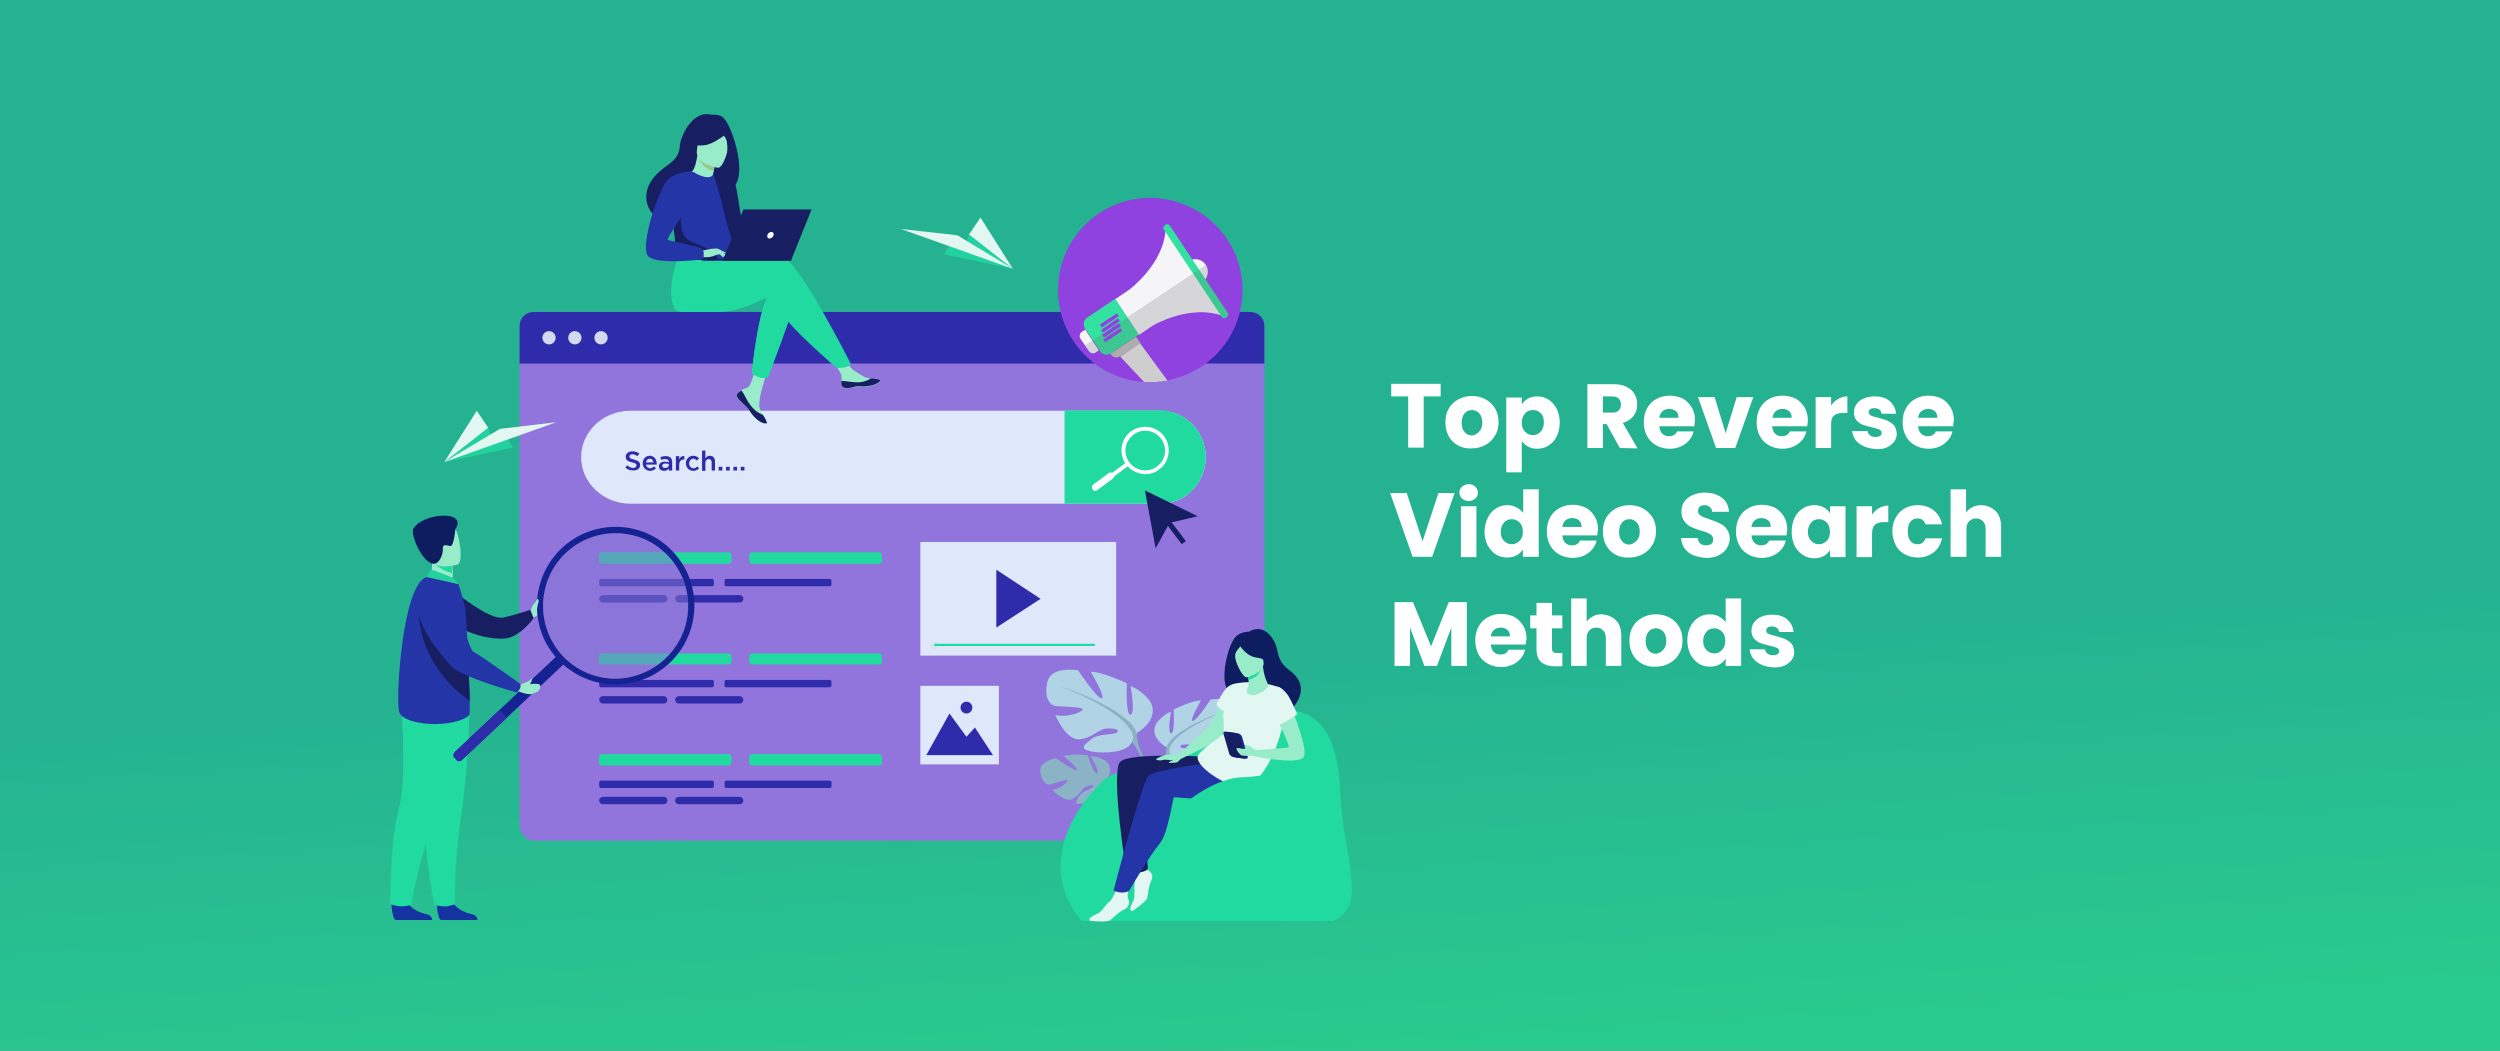 <?xml version="1.0" encoding="utf-8"?>
<!-- Generator: Adobe Illustrator 25.1.0, SVG Export Plug-In . SVG Version: 6.00 Build 0)  -->
<svg version="1.1" id="Layer_1" xmlns="http://www.w3.org/2000/svg" xmlns:xlink="http://www.w3.org/1999/xlink" x="0px" y="0px"
	 viewBox="0 0 678 285" style="enable-background:new 0 0 678 285;" xml:space="preserve">
<rect x="0" y="0" width="678" height="285" fill="#808080" stroke="none"/>
<style type="text/css">
	.st0{fill:url(#SVGID_1_);}
	.st1{display:none;}
	.st2{display:inline;fill:#FFFFFF;}
	.st3{fill:#FFFFFF;}
	.st4{fill:#9174DC;}
	.st5{fill:#2E2CAA;}
	.st6{fill:#D3D9EE;}
	.st7{fill:#DFE8FA;}
	.st8{fill:#21DAA0;}
	.st9{fill:#98ECC9;}
	.st10{fill:#171E61;}
	.st11{fill:#9BC38D;}
	.st12{fill:#2435A8;}
	.st13{fill:#1432A0;}
	.st14{fill:#0E1D5F;}
	.st15{fill:#22D29E;}
	.st16{fill:#152392;}
	.st17{opacity:0.5;}
	.st18{fill:#8876D4;}
	.st19{fill:#8AB4C5;}
	.st20{fill:#B1D3E6;}
	.st21{fill:#E2F7F2;}
	.st22{fill:#172993;}
	.st23{fill:#CBE8EB;}
	.st24{fill:#9042E0;}
	.st25{fill:#33E2A0;}
	.st26{fill:#F5F5F7;}
	.st27{fill:#ADADAD;}
	.st28{fill:#CECECE;}
	.st29{opacity:0.21;}
	.st30{fill:#606060;}
</style>
<linearGradient id="SVGID_1_" gradientUnits="userSpaceOnUse" x1="341.008" y1="1616.739" x2="350.887" y2="1775.319" gradientTransform="matrix(1 0 0 1 0 -1442)">
	<stop  offset="0" style="stop-color:#25B291"/>
	<stop  offset="0.76" style="stop-color:#29CC8E"/>
</linearGradient>
<rect class="st0" width="678" height="285"/>
<g class="st1">
	<path class="st2" d="M410,95.5l-4.8,18.5h-5.5l-3-12.2l-3.1,12.2h-5.5l-4.7-18.5h4.8l2.7,13.5l3.3-13.5h5l3.2,13.5l2.7-13.5H410z"
		/>
	<path class="st2" d="M425.4,100.9c1,1.1,1.5,2.7,1.5,4.6v8.6h-4.5v-8c0-1-0.3-1.8-0.8-2.3s-1.2-0.8-2.1-0.8s-1.5,0.3-2.1,0.8
		c-0.5,0.5-0.8,1.3-0.8,2.3v8h-4.5V94.5h4.5v6.8c0.5-0.7,1.1-1.2,1.9-1.6s1.7-0.6,2.7-0.6C423,99.2,424.4,99.7,425.4,100.9z"/>
	<path class="st2" d="M430.1,102.7c0.6-1.1,1.4-2,2.3-2.6c1-0.6,2.1-0.9,3.3-0.9c1,0,1.9,0.2,2.7,0.6s1.4,1,1.8,1.7v-2.1h4.5v14.7
		h-4.5V112c-0.4,0.7-1.1,1.2-1.8,1.7s-1.7,0.6-2.7,0.6c-1.2,0-2.3-0.3-3.3-0.9s-1.8-1.5-2.3-2.7c-0.6-1.2-0.9-2.5-0.9-4
		S429.5,103.8,430.1,102.7z M439.3,104c-0.6-0.7-1.4-1-2.3-1s-1.7,0.3-2.3,1c-0.6,0.6-0.9,1.5-0.9,2.7c0,1.1,0.3,2,0.9,2.7
		s1.4,1,2.3,1s1.7-0.3,2.3-1c0.6-0.7,0.9-1.5,0.9-2.7C440.2,105.6,439.9,104.7,439.3,104z"/>
	<path class="st2" d="M456.2,110.2v3.8h-2.3c-1.6,0-2.9-0.4-3.8-1.2c-0.9-0.8-1.4-2.1-1.4-3.9V103h-1.8v-3.7h1.8v-3.6h4.5v3.6h3v3.7
		h-3v5.9c0,0.4,0.1,0.8,0.3,1c0.2,0.2,0.6,0.3,1.1,0.3C454.6,110.2,456.2,110.2,456.2,110.2z"/>
	<path class="st2" d="M464.7,97.1c-0.5-0.5-0.8-1-0.8-1.7s0.3-1.3,0.8-1.8s1.1-0.7,1.9-0.7s1.4,0.2,1.9,0.7s0.8,1.1,0.8,1.8
		c0,0.7-0.3,1.3-0.8,1.7c-0.5,0.5-1.1,0.7-1.9,0.7C465.8,97.8,465.2,97.6,464.7,97.1z M468.8,99.3V114h-4.5V99.3H468.8z"/>
	<path class="st2" d="M474.7,113.6c-1-0.4-1.8-1-2.4-1.8s-0.9-1.6-1-2.6h4.5c0.1,0.5,0.3,0.9,0.7,1.2c0.4,0.3,0.9,0.5,1.6,0.5
		c0.6,0,1-0.1,1.3-0.3c0.3-0.2,0.5-0.5,0.5-0.9s-0.2-0.7-0.7-0.9c-0.4-0.2-1.2-0.4-2.1-0.7c-1.1-0.2-1.9-0.5-2.6-0.8
		s-1.3-0.7-1.8-1.3c-0.5-0.6-0.8-1.4-0.8-2.4c0-0.8,0.2-1.6,0.7-2.3c0.5-0.7,1.2-1.2,2.1-1.6s2-0.6,3.2-0.6c1.8,0,3.3,0.5,4.4,1.4
		s1.7,2.1,1.8,3.6h-4.2c-0.1-0.5-0.3-0.9-0.7-1.2c-0.4-0.3-0.9-0.4-1.5-0.4c-0.5,0-0.9,0.1-1.2,0.3c-0.3,0.2-0.4,0.5-0.4,0.8
		c0,0.4,0.2,0.7,0.7,1c0.4,0.2,1.1,0.4,2.1,0.6c1.1,0.3,2,0.6,2.7,0.8c0.7,0.3,1.3,0.7,1.8,1.3c0.5,0.6,0.8,1.4,0.8,2.4
		c0,0.9-0.2,1.6-0.7,2.3c-0.5,0.7-1.2,1.2-2.1,1.6s-2,0.6-3.2,0.6C476.8,114.3,475.7,114.1,474.7,113.6z"/>
	<path class="st2" d="M394,145.8l-3.9-7H389v7h-4.5v-18.5h7.6c1.5,0,2.7,0.3,3.7,0.8s1.8,1.2,2.3,2.1c0.5,0.9,0.8,1.9,0.8,3
		c0,1.2-0.3,2.3-1,3.3s-1.7,1.7-3.1,2.1l4.3,7.3H394V145.8z M389,135.6h2.8c0.8,0,1.4-0.2,1.9-0.6c0.4-0.4,0.6-1,0.6-1.7
		s-0.2-1.3-0.6-1.7s-1-0.6-1.9-0.6H389V135.6z"/>
	<path class="st2" d="M415.6,139.5h-10.2c0.1,0.9,0.4,1.6,0.9,2.1s1.2,0.7,1.9,0.7c1.1,0,1.9-0.5,2.3-1.4h4.8
		c-0.2,1-0.7,1.8-1.3,2.6c-0.6,0.8-1.4,1.4-2.4,1.8c-1,0.4-2,0.7-3.2,0.7c-1.4,0-2.7-0.3-3.9-0.9c-1.1-0.6-2-1.5-2.6-2.6s-1-2.5-1-4
		s0.3-2.9,0.9-4s1.5-2,2.6-2.6s2.4-0.9,3.9-0.9c1.4,0,2.7,0.3,3.8,0.9c1.1,0.6,2,1.5,2.6,2.6s0.9,2.4,0.9,3.9
		C415.6,138.6,415.6,139,415.6,139.5z M411,137c0-0.8-0.3-1.4-0.8-1.8c-0.5-0.5-1.2-0.7-2-0.7s-1.4,0.2-1.9,0.7
		c-0.5,0.4-0.8,1.1-1,1.9L411,137L411,137z"/>
	<path class="st2" d="M424.6,141.5l3.2-10.5h4.8l-5.2,14.7h-5.6l-5.2-14.7h4.8L424.6,141.5z"/>
	<path class="st2" d="M448.3,139.5h-10.2c0.1,0.9,0.4,1.6,0.9,2.1s1.2,0.7,1.9,0.7c1.1,0,1.9-0.5,2.3-1.4h4.8
		c-0.2,1-0.7,1.8-1.3,2.6c-0.6,0.8-1.4,1.4-2.4,1.8c-1,0.4-2,0.7-3.2,0.7c-1.4,0-2.7-0.3-3.9-0.9c-1.1-0.6-2-1.5-2.6-2.6s-1-2.5-1-4
		s0.3-2.9,0.9-4s1.5-2,2.6-2.6s2.4-0.9,3.9-0.9c1.4,0,2.7,0.3,3.8,0.9c1.1,0.6,2,1.5,2.6,2.6s0.9,2.4,0.9,3.9
		C448.4,138.6,448.4,139,448.3,139.5z M443.8,137c0-0.8-0.3-1.4-0.8-1.8c-0.5-0.5-1.2-0.7-2-0.7s-1.4,0.2-1.9,0.7
		c-0.5,0.4-0.8,1.1-1,1.9L443.8,137L443.8,137z"/>
	<path class="st2" d="M457.3,131.6c0.8-0.5,1.7-0.7,2.6-0.7v4.8h-1.2c-1.1,0-2,0.2-2.5,0.7c-0.6,0.5-0.8,1.3-0.8,2.5v6.8h-4.5V131
		h4.5v2.5C455.8,132.7,456.5,132,457.3,131.6z"/>
	<path class="st2" d="M464.6,145.3c-1-0.4-1.8-1-2.4-1.8s-0.9-1.6-1-2.6h4.5c0.1,0.5,0.3,0.9,0.7,1.2c0.4,0.3,0.9,0.5,1.6,0.5
		c0.6,0,1-0.1,1.3-0.3s0.5-0.5,0.5-0.9s-0.2-0.7-0.7-0.9c-0.4-0.2-1.2-0.4-2.1-0.7c-1.1-0.2-1.9-0.5-2.6-0.8s-1.3-0.7-1.8-1.3
		s-0.8-1.4-0.8-2.4c0-0.8,0.2-1.6,0.7-2.3s1.2-1.2,2.1-1.7c0.9-0.4,2-0.6,3.2-0.6c1.8,0,3.3,0.5,4.4,1.4s1.7,2.1,1.8,3.6h-4.2
		c-0.1-0.5-0.3-0.9-0.7-1.2c-0.4-0.3-0.9-0.4-1.5-0.4c-0.5,0-0.9,0.1-1.2,0.3c-0.3,0.2-0.4,0.5-0.4,0.8c0,0.4,0.2,0.7,0.7,1
		c0.4,0.2,1.1,0.4,2.1,0.6c1.1,0.3,2,0.6,2.7,0.8c0.7,0.3,1.3,0.7,1.8,1.3s0.8,1.4,0.8,2.4c0,0.9-0.2,1.6-0.7,2.3s-1.2,1.2-2.1,1.6
		c-0.9,0.4-2,0.6-3.2,0.6C466.8,146,465.7,145.7,464.6,145.3z"/>
	<path class="st2" d="M490.6,139.5h-10.2c0.1,0.9,0.4,1.6,0.9,2.1s1.2,0.7,1.9,0.7c1.1,0,1.9-0.5,2.3-1.4h4.8
		c-0.2,1-0.7,1.8-1.3,2.6c-0.6,0.8-1.4,1.4-2.4,1.8c-1,0.4-2,0.7-3.2,0.7c-1.4,0-2.7-0.3-3.9-0.9c-1.1-0.6-2-1.5-2.6-2.6s-1-2.5-1-4
		s0.3-2.9,0.9-4s1.5-2,2.6-2.6s2.4-0.9,3.9-0.9c1.4,0,2.7,0.3,3.8,0.9c1.1,0.6,2,1.5,2.6,2.6s0.9,2.4,0.9,3.9
		C490.7,138.6,490.7,139,490.6,139.5z M486.1,137c0-0.8-0.3-1.4-0.8-1.8c-0.5-0.5-1.2-0.7-2-0.7s-1.4,0.2-1.9,0.7
		c-0.5,0.4-0.8,1.1-1,1.9L486.1,137L486.1,137z"/>
	<path class="st2" d="M516.1,127.2l-6.6,18.5h-5.6l-6.6-18.5h4.8l4.6,14l4.6-14H516.1z"/>
	<path class="st2" d="M518.3,128.8c-0.5-0.5-0.8-1-0.8-1.7s0.3-1.3,0.8-1.8s1.1-0.7,1.9-0.7c0.8,0,1.4,0.2,1.9,0.7s0.8,1.1,0.8,1.8
		c0,0.7-0.3,1.3-0.8,1.7c-0.5,0.5-1.1,0.7-1.9,0.7C519.4,129.5,518.8,129.3,518.3,128.8z M522.5,131v14.7H518V131H522.5z"/>
	<path class="st2" d="M525.7,134.4c0.6-1.1,1.4-2,2.3-2.6c1-0.6,2.1-0.9,3.3-0.9c1,0,1.9,0.2,2.7,0.6c0.8,0.4,1.4,1,1.9,1.6v-6.8
		h4.5v19.5h-4.5v-2.1c-0.4,0.7-1,1.3-1.8,1.7s-1.7,0.6-2.7,0.6c-1.2,0-2.3-0.3-3.3-0.9c-1-0.6-1.8-1.5-2.3-2.7
		c-0.6-1.2-0.9-2.5-0.9-4C524.8,136.8,525.1,135.5,525.7,134.4z M534.9,135.7c-0.6-0.7-1.4-1-2.3-1s-1.7,0.3-2.3,1
		c-0.6,0.6-0.9,1.5-0.9,2.7c0,1.1,0.3,2,0.9,2.7c0.6,0.7,1.4,1,2.3,1s1.7-0.3,2.3-1s0.9-1.5,0.9-2.7
		C535.9,137.3,535.6,136.4,534.9,135.7z"/>
	<path class="st2" d="M557.5,139.5h-10.2c0.1,0.9,0.4,1.6,0.9,2.1s1.2,0.7,1.9,0.7c1.1,0,1.9-0.5,2.3-1.4h4.8
		c-0.2,1-0.7,1.8-1.3,2.6s-1.4,1.4-2.4,1.8c-1,0.4-2,0.7-3.2,0.7c-1.4,0-2.7-0.3-3.9-0.9c-1.1-0.6-2-1.5-2.6-2.6s-1-2.5-1-4
		s0.3-2.9,0.9-4c0.6-1.1,1.5-2,2.6-2.6s2.4-0.9,3.9-0.9c1.4,0,2.7,0.3,3.8,0.9c1.1,0.6,2,1.5,2.6,2.6s0.9,2.4,0.9,3.9
		C557.5,138.6,557.5,139,557.5,139.5z M552.9,137c0-0.8-0.3-1.4-0.8-1.8c-0.5-0.5-1.2-0.7-2-0.7s-1.4,0.2-1.9,0.7
		c-0.5,0.4-0.8,1.1-1,1.9L552.9,137L552.9,137z"/>
	<path class="st2" d="M562.7,145c-1.2-0.6-2.1-1.5-2.7-2.6c-0.7-1.1-1-2.5-1-4s0.3-2.8,1-4s1.6-2,2.7-2.7c1.2-0.6,2.5-0.9,3.9-0.9
		s2.7,0.3,3.9,0.9c1.2,0.6,2.1,1.5,2.7,2.7c0.7,1.2,1,2.5,1,4s-0.3,2.8-1,4s-1.6,2-2.8,2.7c-1.2,0.6-2.5,0.9-3.9,0.9
		C565.2,146,563.9,145.7,562.7,145z M568.8,141.1c0.6-0.6,0.9-1.5,0.9-2.7s-0.3-2.1-0.9-2.7c-0.6-0.6-1.3-1-2.2-1s-1.6,0.3-2.2,0.9
		c-0.6,0.6-0.9,1.5-0.9,2.7s0.3,2.1,0.9,2.7c0.6,0.6,1.3,1,2.2,1C567.5,142.1,568.2,141.7,568.8,141.1z"/>
	<path class="st2" d="M387.6,177c-1.1-0.4-1.9-1.1-2.6-2s-1-1.9-1-3.1h4.8c0.1,0.7,0.3,1.2,0.7,1.6c0.4,0.4,0.9,0.5,1.6,0.5
		s1.2-0.2,1.6-0.5s0.6-0.7,0.6-1.3c0-0.5-0.2-0.8-0.5-1.1s-0.7-0.5-1.1-0.7s-1.1-0.4-1.9-0.7c-1.2-0.4-2.2-0.7-2.9-1.1
		c-0.8-0.4-1.4-0.9-2-1.6c-0.5-0.7-0.8-1.7-0.8-2.8c0-1.7,0.6-3.1,1.9-4.1c1.2-1,2.9-1.5,4.9-1.5s3.7,0.5,4.9,1.5
		c1.2,1,1.9,2.3,2,4.1h-4.9c0-0.6-0.3-1.1-0.7-1.4c-0.4-0.3-0.9-0.5-1.6-0.5c-0.5,0-1,0.1-1.3,0.4c-0.3,0.3-0.5,0.7-0.5,1.3
		s0.3,1.1,0.8,1.4c0.6,0.3,1.4,0.7,2.6,1.1c1.2,0.4,2.2,0.8,2.9,1.2c0.7,0.4,1.4,0.9,1.9,1.6c0.5,0.7,0.8,1.6,0.8,2.7
		c0,1.1-0.3,2-0.8,2.9s-1.3,1.5-2.3,2.1c-1,0.5-2.2,0.8-3.6,0.8C389.9,177.6,388.7,177.4,387.6,177z"/>
	<path class="st2" d="M414.6,171.1h-10.2c0.1,0.9,0.4,1.6,0.9,2.1s1.2,0.7,1.9,0.7c1.1,0,1.9-0.5,2.3-1.4h4.8
		c-0.2,1-0.7,1.8-1.3,2.6c-0.6,0.8-1.4,1.4-2.4,1.8c-1,0.4-2,0.7-3.2,0.7c-1.4,0-2.7-0.3-3.9-0.9c-1.1-0.6-2-1.5-2.6-2.6s-1-2.5-1-4
		s0.3-2.9,0.9-4s1.5-2,2.6-2.6s2.4-0.9,3.9-0.9c1.4,0,2.7,0.3,3.8,0.9c1.1,0.6,2,1.5,2.6,2.6s0.9,2.4,0.9,3.9
		C414.7,170.3,414.6,170.7,414.6,171.1z M410,168.6c0-0.8-0.3-1.4-0.8-1.8c-0.5-0.5-1.2-0.7-2-0.7s-1.4,0.2-1.9,0.7
		c-0.5,0.4-0.8,1.1-1,1.9L410,168.6L410,168.6z"/>
	<path class="st2" d="M417,166.1c0.6-1.1,1.4-2,2.3-2.6c1-0.6,2.1-0.9,3.3-0.9c1,0,1.9,0.2,2.7,0.6c0.8,0.4,1.4,1,1.8,1.7v-2.1h4.5
		v14.7h-4.5v-2.1c-0.4,0.7-1.1,1.2-1.8,1.7c-0.8,0.4-1.7,0.6-2.7,0.6c-1.2,0-2.3-0.3-3.3-0.9c-1-0.6-1.8-1.5-2.3-2.7
		c-0.6-1.2-0.9-2.5-0.9-4C416.1,168.5,416.4,167.2,417,166.1z M426.2,167.4c-0.6-0.7-1.4-1-2.3-1s-1.7,0.3-2.3,1
		c-0.6,0.6-0.9,1.5-0.9,2.7c0,1.1,0.3,2,0.9,2.7s1.4,1,2.3,1s1.7-0.3,2.3-1c0.6-0.7,0.9-1.5,0.9-2.7
		C427.2,168.9,426.9,168,426.2,167.4z"/>
	<path class="st2" d="M441.4,163.2c0.8-0.5,1.7-0.7,2.6-0.7v4.8h-1.2c-1.1,0-2,0.2-2.5,0.7c-0.6,0.5-0.8,1.3-0.8,2.5v6.8H435v-14.7
		h4.5v2.5C440,164.3,440.7,163.7,441.4,163.2z"/>
	<path class="st2" d="M446.3,166.1c0.6-1.1,1.5-2,2.6-2.6s2.4-0.9,3.8-0.9c1.8,0,3.4,0.5,4.6,1.5s2.1,2.3,2.4,4.1H455
		c-0.4-1.1-1.2-1.7-2.3-1.7c-0.8,0-1.5,0.3-2,1c-0.5,0.6-0.7,1.6-0.7,2.8s0.2,2.1,0.7,2.8c0.5,0.6,1.2,1,2,1c1.2,0,1.9-0.6,2.3-1.7
		h4.8c-0.4,1.7-1.2,3.1-2.5,4.1s-2.8,1.5-4.6,1.5c-1.4,0-2.7-0.3-3.8-0.9c-1.1-0.6-2-1.5-2.6-2.6s-0.9-2.5-0.9-4
		C445.4,168.5,445.7,167.2,446.3,166.1z"/>
	<path class="st2" d="M475.3,164.2c1,1.1,1.5,2.7,1.5,4.6v8.6h-4.5v-8c0-1-0.3-1.8-0.8-2.3s-1.2-0.8-2.1-0.8s-1.5,0.3-2.1,0.8
		c-0.5,0.5-0.8,1.3-0.8,2.3v8H462v-19.5h4.5v6.8c0.5-0.7,1.1-1.2,1.9-1.6c0.8-0.4,1.7-0.6,2.7-0.6
		C473,162.5,474.3,163.1,475.3,164.2z"/>
</g>
<g>
	<path class="st3" d="M390.7,104.1v3.4h-4.6v13.9h-4.2v-13.9h-4.6v-3.4H390.7z"/>
	<path class="st3" d="M395.4,120.8c-1.1-0.6-1.9-1.4-2.5-2.5s-0.9-2.3-0.9-3.8c0-1.4,0.3-2.7,0.9-3.7c0.6-1.1,1.5-1.9,2.6-2.5
		s2.3-0.9,3.7-0.9s2.6,0.3,3.7,0.9s1.9,1.4,2.6,2.5c0.6,1.1,0.9,2.3,0.9,3.7c0,1.4-0.3,2.7-1,3.7c-0.6,1.1-1.5,1.9-2.6,2.5
		s-2.3,0.9-3.7,0.9C397.7,121.7,396.5,121.4,395.4,120.8z M401.1,117.1c0.6-0.6,0.9-1.4,0.9-2.5s-0.3-1.9-0.8-2.5
		c-0.6-0.6-1.2-0.9-2-0.9s-1.5,0.3-2,0.9s-0.8,1.4-0.8,2.6c0,1.1,0.3,1.9,0.8,2.5s1.2,0.9,2,0.9C399.9,118,400.6,117.7,401.1,117.1z
		"/>
	<path class="st3" d="M414.4,108.1c0.7-0.4,1.6-0.6,2.5-0.6c1.1,0,2.2,0.3,3.1,0.9s1.6,1.4,2.2,2.5c0.5,1.1,0.8,2.3,0.8,3.7
		s-0.3,2.7-0.8,3.7c-0.5,1.1-1.3,1.9-2.2,2.5c-0.9,0.6-1.9,0.9-3.1,0.9c-1,0-1.8-0.2-2.5-0.6s-1.3-0.9-1.7-1.5v8.5h-4.2v-20.3h4.2
		v1.9C413.1,109,413.7,108.5,414.4,108.1z M417.9,112.1c-0.6-0.6-1.3-0.9-2.2-0.9c-0.8,0-1.6,0.3-2.1,0.9s-0.9,1.4-0.9,2.5
		s0.3,1.9,0.9,2.5s1.3,0.9,2.1,0.9s1.6-0.3,2.1-0.9c0.6-0.6,0.9-1.5,0.9-2.5S418.5,112.7,417.9,112.1z"/>
	<path class="st3" d="M439.3,121.5l-3.6-6.5h-1v6.5h-4.2v-17.3h7.1c1.4,0,2.5,0.2,3.5,0.7s1.7,1.1,2.2,2c0.5,0.8,0.7,1.8,0.7,2.8
		c0,1.2-0.3,2.2-1,3.1s-1.6,1.5-2.9,1.9l4,6.9L439.3,121.5L439.3,121.5z M434.7,111.9h2.6c0.8,0,1.4-0.2,1.7-0.6
		c0.4-0.4,0.6-0.9,0.6-1.6s-0.2-1.2-0.6-1.6s-1-0.6-1.7-0.6h-2.6V111.9z"/>
	<path class="st3" d="M459.5,115.6H450c0.1,0.9,0.3,1.5,0.8,2s1.1,0.7,1.8,0.7c1.1,0,1.8-0.4,2.2-1.3h4.5c-0.2,0.9-0.6,1.7-1.2,2.4
		c-0.6,0.7-1.4,1.3-2.3,1.7c-0.9,0.4-1.9,0.6-3,0.6c-1.3,0-2.5-0.3-3.6-0.9s-1.9-1.4-2.5-2.5s-0.9-2.3-0.9-3.8s0.3-2.7,0.9-3.8
		s1.4-1.9,2.5-2.5s2.3-0.9,3.6-0.9c1.3,0,2.5,0.3,3.6,0.8c1,0.6,1.8,1.4,2.4,2.4s0.9,2.2,0.9,3.6
		C459.6,114.7,459.5,115.2,459.5,115.6z M455.2,113.2c0-0.7-0.2-1.3-0.7-1.7c-0.5-0.4-1.1-0.6-1.8-0.6c-0.7,0-1.3,0.2-1.8,0.6
		s-0.8,1-0.9,1.8h5.2V113.2z"/>
	<path class="st3" d="M468,117.5l3-9.8h4.5l-4.9,13.8h-5.2l-4.9-13.8h4.5L468,117.5z"/>
	<path class="st3" d="M490.1,115.6h-9.5c0.1,0.9,0.3,1.5,0.8,2s1.1,0.7,1.8,0.7c1.1,0,1.8-0.4,2.2-1.3h4.5c-0.2,0.9-0.6,1.7-1.2,2.4
		c-0.6,0.7-1.4,1.3-2.3,1.7c-0.9,0.4-1.9,0.6-3,0.6c-1.3,0-2.5-0.3-3.6-0.9s-1.9-1.4-2.5-2.5s-0.9-2.3-0.9-3.8s0.3-2.7,0.9-3.8
		s1.4-1.9,2.5-2.5s2.3-0.9,3.6-0.9c1.3,0,2.5,0.3,3.6,0.8c1,0.6,1.8,1.4,2.4,2.4s0.9,2.2,0.9,3.6
		C490.2,114.7,490.2,115.2,490.1,115.6z M485.9,113.2c0-0.7-0.2-1.3-0.7-1.7c-0.5-0.4-1.1-0.6-1.8-0.6c-0.7,0-1.3,0.2-1.8,0.6
		s-0.8,1-0.9,1.8h5.2V113.2z"/>
	<path class="st3" d="M498.5,108.2c0.7-0.4,1.6-0.7,2.5-0.7v4.5h-1.2c-1.1,0-1.8,0.2-2.4,0.7s-0.8,1.2-0.8,2.4v6.4h-4.2v-13.8h4.2
		v2.3C497.1,109.2,497.8,108.6,498.5,108.2z"/>
	<path class="st3" d="M505.4,121c-0.9-0.4-1.7-1-2.2-1.7s-0.8-1.5-0.9-2.4h4.2c0,0.5,0.3,0.9,0.7,1.2c0.4,0.3,0.9,0.4,1.5,0.4
		c0.5,0,0.9-0.1,1.2-0.3c0.3-0.2,0.4-0.5,0.4-0.8c0-0.4-0.2-0.7-0.6-0.9s-1.1-0.4-2-0.6c-1-0.2-1.8-0.5-2.5-0.7s-1.2-0.7-1.7-1.2
		c-0.5-0.6-0.7-1.3-0.7-2.2c0-0.8,0.2-1.5,0.7-2.2c0.4-0.6,1.1-1.2,1.9-1.5c0.8-0.4,1.9-0.6,3-0.6c1.7,0,3.1,0.4,4.1,1.3
		s1.6,2,1.7,3.4h-3.9c-0.1-0.5-0.3-0.9-0.6-1.1c-0.4-0.3-0.8-0.4-1.4-0.4c-0.5,0-0.9,0.1-1.1,0.3c-0.3,0.2-0.4,0.4-0.4,0.8
		s0.2,0.7,0.6,0.9c0.4,0.2,1.1,0.4,2,0.6c1,0.3,1.9,0.5,2.5,0.8c0.6,0.3,1.2,0.7,1.7,1.2c0.5,0.6,0.7,1.3,0.8,2.3
		c0,0.8-0.2,1.5-0.7,2.2c-0.5,0.6-1.1,1.1-1.9,1.5c-0.8,0.4-1.8,0.5-2.9,0.5C507.4,121.7,506.3,121.4,505.4,121z"/>
	<path class="st3" d="M529.7,115.6h-9.5c0.1,0.9,0.3,1.5,0.8,2s1.1,0.7,1.8,0.7c1.1,0,1.8-0.4,2.2-1.3h4.5c-0.2,0.9-0.6,1.7-1.2,2.4
		c-0.6,0.7-1.4,1.3-2.3,1.7c-0.9,0.4-1.9,0.6-3,0.6c-1.3,0-2.5-0.3-3.6-0.9s-1.9-1.4-2.5-2.5s-0.9-2.3-0.9-3.8s0.3-2.7,0.9-3.8
		s1.4-1.9,2.5-2.5s2.3-0.9,3.6-0.9s2.5,0.3,3.6,0.8c1,0.6,1.8,1.4,2.4,2.4c0.6,1,0.9,2.2,0.9,3.6
		C529.7,114.7,529.7,115.2,529.7,115.6z M525.4,113.2c0-0.7-0.2-1.3-0.7-1.7c-0.5-0.4-1.1-0.6-1.8-0.6s-1.3,0.2-1.8,0.6
		s-0.8,1-0.9,1.8h5.2V113.2z"/>
	<path class="st3" d="M394.5,133.7l-6.1,17.3h-5.3l-6.1-17.3h4.5l4.3,13.1l4.3-13.1H394.5z"/>
	<path class="st3" d="M396.5,135.2c-0.5-0.4-0.7-1-0.7-1.6c0-0.7,0.2-1.2,0.7-1.6s1.1-0.7,1.8-0.7c0.7,0,1.3,0.2,1.8,0.7
		s0.7,1,0.7,1.6s-0.2,1.2-0.7,1.6c-0.5,0.4-1.1,0.7-1.8,0.7S397,135.6,396.5,135.2z M400.4,137.3v13.8h-4.2v-13.8H400.4z"/>
	<path class="st3" d="M403.5,140.4c0.5-1.1,1.3-1.9,2.2-2.5c0.9-0.6,1.9-0.9,3.1-0.9c0.9,0,1.7,0.2,2.5,0.6c0.7,0.4,1.3,0.9,1.8,1.5
		v-6.4h4.2V151H413v-2c-0.4,0.7-1,1.2-1.7,1.6c-0.7,0.4-1.6,0.6-2.6,0.6c-1.1,0-2.2-0.3-3.1-0.9c-0.9-0.6-1.6-1.4-2.2-2.5
		c-0.5-1.1-0.8-2.3-0.8-3.7C402.7,142.7,402.9,141.5,403.5,140.4z M412.1,141.7c-0.6-0.6-1.3-0.9-2.1-0.9s-1.6,0.3-2.1,0.9
		s-0.9,1.4-0.9,2.5s0.3,1.9,0.9,2.5s1.3,0.9,2.1,0.9s1.5-0.3,2.1-0.9s0.9-1.4,0.9-2.5C413,143.1,412.7,142.3,412.1,141.7z"/>
	<path class="st3" d="M433.2,145.2h-9.5c0.1,0.9,0.3,1.5,0.8,2s1.1,0.7,1.8,0.7c1.1,0,1.8-0.4,2.2-1.3h4.5c-0.2,0.9-0.6,1.7-1.2,2.4
		s-1.4,1.3-2.3,1.7s-1.9,0.6-3,0.6c-1.3,0-2.5-0.3-3.6-0.9c-1.1-0.6-1.9-1.4-2.5-2.5s-0.9-2.3-0.9-3.8c0-1.4,0.3-2.7,0.9-3.8
		s1.4-1.9,2.5-2.5s2.3-0.9,3.6-0.9c1.3,0,2.5,0.3,3.6,0.8c1,0.6,1.8,1.4,2.4,2.4s0.9,2.2,0.9,3.6
		C433.2,144.4,433.2,144.8,433.2,145.2z M428.9,142.8c0-0.7-0.2-1.3-0.7-1.7s-1.1-0.6-1.8-0.6c-0.7,0-1.3,0.2-1.8,0.6
		s-0.8,1-0.9,1.8h5.2V142.8z"/>
	<path class="st3" d="M438.1,150.4c-1.1-0.6-1.9-1.4-2.5-2.5s-0.9-2.3-0.9-3.8c0-1.4,0.3-2.7,0.9-3.7s1.5-1.9,2.6-2.5
		s2.3-0.9,3.7-0.9s2.6,0.3,3.7,0.9c1.1,0.6,1.9,1.4,2.6,2.5s0.9,2.3,0.9,3.7s-0.3,2.7-1,3.7c-0.6,1.1-1.5,1.9-2.6,2.5
		s-2.3,0.9-3.7,0.9C440.4,151.3,439.2,151,438.1,150.4z M443.8,146.7c0.6-0.6,0.9-1.4,0.9-2.5s-0.3-1.9-0.8-2.5
		c-0.6-0.6-1.2-0.9-2-0.9s-1.5,0.3-2,0.9c-0.5,0.6-0.8,1.4-0.8,2.6c0,1.1,0.3,1.9,0.8,2.5s1.2,0.9,2,0.9
		C442.5,147.6,443.2,147.3,443.8,146.7z"/>
	<path class="st3" d="M459.3,150.6c-1-0.4-1.8-1-2.4-1.8s-0.9-1.8-1-2.9h4.5c0.1,0.6,0.3,1.1,0.7,1.5c0.4,0.3,0.9,0.5,1.5,0.5
		s1.1-0.1,1.5-0.4c0.4-0.3,0.5-0.7,0.5-1.2c0-0.4-0.1-0.8-0.4-1.1s-0.6-0.5-1.1-0.7c-0.4-0.2-1-0.4-1.8-0.6c-1.1-0.3-2-0.7-2.7-1
		s-1.3-0.9-1.8-1.5c-0.5-0.7-0.8-1.6-0.8-2.6c0-1.6,0.6-2.9,1.8-3.8s2.7-1.4,4.6-1.4s3.4,0.5,4.6,1.4s1.8,2.2,1.9,3.8h-4.6
		c0-0.6-0.2-1-0.6-1.3s-0.9-0.5-1.5-0.5c-0.5,0-0.9,0.1-1.2,0.4c-0.3,0.3-0.5,0.7-0.5,1.2c0,0.6,0.3,1,0.8,1.3s1.3,0.6,2.5,1
		c1.1,0.4,2,0.7,2.7,1.1c0.7,0.3,1.3,0.8,1.8,1.5s0.8,1.5,0.8,2.5s-0.3,1.9-0.8,2.7s-1.2,1.4-2.2,1.9s-2.1,0.7-3.4,0.7
		C461.4,151.2,460.3,151,459.3,150.6z"/>
	<path class="st3" d="M484.5,145.2H475c0.1,0.9,0.3,1.5,0.8,2s1.1,0.7,1.8,0.7c1.1,0,1.8-0.4,2.2-1.3h4.5c-0.2,0.9-0.6,1.7-1.2,2.4
		s-1.4,1.3-2.3,1.7s-1.9,0.6-3,0.6c-1.3,0-2.5-0.3-3.6-0.9c-1.1-0.6-1.9-1.4-2.5-2.5s-0.9-2.3-0.9-3.8c0-1.4,0.3-2.7,0.9-3.8
		s1.4-1.9,2.5-2.5s2.3-0.9,3.6-0.9c1.3,0,2.5,0.3,3.6,0.8c1,0.6,1.8,1.4,2.4,2.4s0.9,2.2,0.9,3.6
		C484.6,144.4,484.5,144.8,484.5,145.2z M480.2,142.8c0-0.7-0.2-1.3-0.7-1.7s-1.1-0.6-1.8-0.6c-0.7,0-1.3,0.2-1.8,0.6
		s-0.8,1-0.9,1.8h5.2V142.8z"/>
	<path class="st3" d="M486.7,140.4c0.5-1.1,1.3-1.9,2.2-2.5c0.9-0.6,1.9-0.9,3.1-0.9c1,0,1.8,0.2,2.6,0.6c0.7,0.4,1.3,0.9,1.7,1.6
		v-1.9h4.2v13.8h-4.2v-1.9c-0.4,0.6-1,1.2-1.7,1.6c-0.7,0.4-1.6,0.6-2.6,0.6c-1.1,0-2.1-0.3-3.1-0.9c-0.9-0.6-1.6-1.4-2.2-2.5
		c-0.5-1.1-0.8-2.3-0.8-3.7C485.9,142.7,486.2,141.5,486.7,140.4z M495.4,141.7c-0.6-0.6-1.3-0.9-2.1-0.9s-1.6,0.3-2.1,0.9
		s-0.9,1.4-0.9,2.5s0.3,1.9,0.9,2.5s1.3,0.9,2.1,0.9s1.5-0.3,2.1-0.9s0.9-1.4,0.9-2.5C496.2,143.1,496,142.3,495.4,141.7z"/>
	<path class="st3" d="M509.6,137.8c0.7-0.4,1.6-0.7,2.5-0.7v4.5h-1.2c-1.1,0-1.8,0.2-2.4,0.7c-0.5,0.5-0.8,1.2-0.8,2.4v6.4h-4.2
		v-13.8h4.2v2.3C508.2,138.8,508.9,138.2,509.6,137.8z"/>
	<path class="st3" d="M514.1,140.4c0.6-1.1,1.4-1.9,2.4-2.5s2.2-0.9,3.6-0.9c1.7,0,3.2,0.5,4.3,1.4c1.2,0.9,1.9,2.2,2.3,3.8h-4.5
		c-0.4-1.1-1.1-1.6-2.2-1.6c-0.8,0-1.4,0.3-1.9,0.9c-0.5,0.6-0.7,1.5-0.7,2.6s0.2,2,0.7,2.6s1.1,0.9,1.9,0.9c1.1,0,1.8-0.5,2.2-1.6
		h4.5c-0.4,1.6-1.1,2.9-2.3,3.8c-1.2,0.9-2.6,1.4-4.3,1.4c-1.3,0-2.5-0.3-3.6-0.9c-1-0.6-1.9-1.4-2.4-2.5s-0.9-2.3-0.9-3.8
		C513.2,142.7,513.5,141.5,514.1,140.4z"/>
	<path class="st3" d="M541.3,138.7c1,1,1.4,2.5,1.4,4.3v8h-4.2v-7.5c0-0.9-0.2-1.6-0.7-2.1s-1.1-0.8-1.9-0.8s-1.4,0.3-1.9,0.8
		s-0.7,1.2-0.7,2.1v7.5H529v-18.3h4.2v6.3c0.4-0.6,1-1.1,1.8-1.5s1.6-0.5,2.5-0.5C539.1,137.1,540.3,137.7,541.3,138.7z"/>
	<path class="st3" d="M397.8,163.3v17.3h-4.2v-10.4l-3.9,10.4h-3.4l-3.9-10.4v10.4h-4.2v-17.3h5l4.9,12l4.8-12H397.8z"/>
	<path class="st3" d="M413.8,174.8h-9.5c0.1,0.9,0.3,1.5,0.8,2s1.1,0.7,1.8,0.7c1.1,0,1.8-0.4,2.2-1.3h4.5c-0.2,0.9-0.6,1.7-1.2,2.4
		s-1.4,1.3-2.3,1.7s-1.9,0.6-3,0.6c-1.3,0-2.5-0.3-3.6-0.9s-1.9-1.4-2.5-2.5s-0.9-2.3-0.9-3.8s0.3-2.7,0.9-3.8s1.4-1.9,2.5-2.5
		s2.3-0.9,3.6-0.9c1.3,0,2.5,0.3,3.6,0.8c1,0.6,1.8,1.4,2.4,2.4s0.9,2.2,0.9,3.6C413.8,174,413.8,174.4,413.8,174.8z M409.5,172.5
		c0-0.7-0.2-1.3-0.7-1.7s-1.1-0.6-1.8-0.6c-0.7,0-1.3,0.2-1.8,0.6s-0.8,1-0.9,1.8h5.2V172.5z"/>
	<path class="st3" d="M423.7,177.1v3.6h-2.1c-1.5,0-2.7-0.4-3.6-1.1c-0.9-0.7-1.3-2-1.3-3.7v-5.5H415v-3.5h1.7v-3.4h4.2v3.4h2.8v3.5
		h-2.8v5.5c0,0.4,0.1,0.7,0.3,0.9s0.5,0.3,1,0.3H423.7z"/>
	<path class="st3" d="M438.3,168.3c1,1,1.4,2.5,1.4,4.3v8h-4.2v-7.5c0-0.9-0.2-1.6-0.7-2.1s-1.1-0.8-1.9-0.8s-1.4,0.3-1.9,0.8
		s-0.7,1.2-0.7,2.1v7.5h-4.2v-18.3h4.2v6.3c0.4-0.6,1-1.1,1.8-1.5c0.7-0.4,1.6-0.5,2.5-0.5C436.1,166.8,437.4,167.3,438.3,168.3z"/>
	<path class="st3" d="M445.3,180c-1.1-0.6-1.9-1.4-2.5-2.5s-0.9-2.3-0.9-3.8c0-1.4,0.3-2.7,0.9-3.7c0.6-1.1,1.5-1.9,2.6-2.5
		s2.3-0.9,3.7-0.9s2.6,0.3,3.7,0.9c1.1,0.6,1.9,1.4,2.6,2.5c0.6,1.1,0.9,2.3,0.9,3.7s-0.3,2.7-1,3.7c-0.6,1.1-1.5,1.9-2.6,2.5
		s-2.3,0.9-3.7,0.9C447.6,180.9,446.4,180.6,445.3,180z M451,176.3c0.6-0.6,0.9-1.4,0.9-2.5s-0.3-1.9-0.8-2.5
		c-0.6-0.6-1.2-0.9-2-0.9s-1.5,0.3-2,0.9s-0.8,1.4-0.8,2.6c0,1.1,0.3,1.9,0.8,2.5s1.2,0.9,2,0.9C449.8,177.2,450.5,176.9,451,176.3z
		"/>
	<path class="st3" d="M458.4,170c0.5-1.1,1.3-1.9,2.2-2.5c0.9-0.6,1.9-0.9,3.1-0.9c0.9,0,1.7,0.2,2.5,0.6c0.7,0.4,1.3,0.9,1.8,1.5
		v-6.4h4.2v18.3H468v-2c-0.4,0.7-1,1.2-1.7,1.6c-0.7,0.4-1.6,0.6-2.6,0.6c-1.1,0-2.2-0.3-3.1-0.9c-0.9-0.6-1.6-1.4-2.2-2.5
		c-0.5-1.1-0.8-2.3-0.8-3.7S457.9,171.1,458.4,170z M467,171.3c-0.6-0.6-1.3-0.9-2.1-0.9s-1.6,0.3-2.1,0.9s-0.9,1.4-0.9,2.5
		s0.3,1.9,0.9,2.5s1.3,0.9,2.1,0.9s1.5-0.3,2.1-0.9s0.9-1.4,0.9-2.5S467.6,171.9,467,171.3z"/>
	<path class="st3" d="M477.6,180.2c-0.9-0.4-1.7-1-2.2-1.7s-0.8-1.5-0.9-2.4h4.2c0,0.5,0.3,0.9,0.7,1.2c0.4,0.3,0.9,0.4,1.5,0.4
		c0.5,0,0.9-0.1,1.2-0.3c0.3-0.2,0.4-0.5,0.4-0.8c0-0.4-0.2-0.7-0.6-0.9s-1.1-0.4-2-0.6c-1-0.2-1.8-0.5-2.5-0.7
		c-0.7-0.3-1.2-0.7-1.7-1.2c-0.5-0.6-0.7-1.3-0.7-2.2c0-0.8,0.2-1.5,0.7-2.2c0.4-0.6,1.1-1.2,1.9-1.5c0.8-0.4,1.9-0.6,3-0.6
		c1.7,0,3.1,0.4,4.1,1.3c1,0.9,1.6,2,1.7,3.4h-3.9c-0.1-0.5-0.3-0.9-0.6-1.1c-0.4-0.3-0.8-0.4-1.4-0.4c-0.5,0-0.9,0.1-1.1,0.3
		c-0.3,0.2-0.4,0.4-0.4,0.8c0,0.4,0.2,0.7,0.6,0.9s1.1,0.4,2,0.6c1,0.3,1.9,0.5,2.5,0.8s1.2,0.7,1.7,1.2c0.5,0.6,0.7,1.3,0.8,2.3
		c0,0.8-0.2,1.5-0.7,2.2c-0.5,0.6-1.1,1.1-1.9,1.5s-1.8,0.5-2.9,0.5C479.6,180.9,478.5,180.7,477.6,180.2z"/>
</g>
<g>
	<path class="st4" d="M342.9,88.9v134.8c0,2.4-1.7,4.3-3.8,4.3H144.7c-2.1,0-3.8-1.9-3.8-4.3V88.9c0-2.4,1.7-4.3,3.8-4.3h194.4
		C341.2,84.6,342.9,86.5,342.9,88.9z"/>
	<g>
		<path class="st5" d="M342.9,88.4v10.2h-202V88.4c0-2.1,1.7-3.8,3.8-3.8h194.4C341.2,84.6,342.9,86.3,342.9,88.4z"/>
		<g>
			<path class="st6" d="M147.1,91.6c0-1,0.8-1.8,1.8-1.8s1.8,0.8,1.8,1.8s-0.8,1.8-1.8,1.8S147.1,92.6,147.1,91.6z"/>
			<path class="st6" d="M154.1,91.6c0-1,0.8-1.8,1.8-1.8s1.8,0.8,1.8,1.8s-0.8,1.8-1.8,1.8C154.9,93.4,154.1,92.6,154.1,91.6z"/>
			<path class="st6" d="M161.2,91.6c0-1,0.8-1.8,1.8-1.8s1.8,0.8,1.8,1.8s-0.8,1.8-1.8,1.8S161.2,92.6,161.2,91.6z"/>
		</g>
	</g>
	<rect x="249.6" y="186" class="st7" width="21.3" height="21.3"/>
	<g>
		<polygon class="st5" points="251.2,204.8 257.5,193.5 262.1,199.8 264.4,197.3 269.3,204.8 		"/>
		<path class="st5" d="M260.5,191.9c0-0.9,0.7-1.6,1.6-1.6s1.6,0.7,1.6,1.6c0,0.9-0.7,1.6-1.6,1.6S260.5,192.8,260.5,191.9z"/>
	</g>
	<rect x="249.6" y="147" class="st7" width="53.1" height="30.8"/>
	<polygon class="st5" points="270.2,154.5 270.2,170.2 282.2,162.4 	"/>
	<path class="st7" d="M327,124c0,3.5-1.4,6.6-3.6,8.9c-2.2,2.3-5.3,3.7-8.7,3.7H170.9c-7.3,0-13.3-5.7-13.3-12.6
		c0-3.5,1.5-6.6,3.9-8.9s5.8-3.7,9.4-3.7h143.8C321.5,111.4,327,117.1,327,124z"/>
	<path class="st8" d="M327,124c0,3.5-1.4,6.6-3.6,8.9c-2.2,2.3-5.3,3.7-8.7,3.7h-26v-25.3h26C321.5,111.4,327,117.1,327,124z"/>
	<g>
		<g>
			<path class="st3" d="M310.6,128.6c-0.3,0-0.6,0-1-0.1c-1.7-0.3-3.2-1.2-4.2-2.5c-2.1-2.9-1.5-6.9,1.3-9l0,0
				c2.9-2.1,6.9-1.5,9,1.3c2.1,2.9,1.5,6.9-1.3,9C313.3,128.2,311.9,128.6,310.6,128.6z M307.4,117.9c-2.4,1.8-2.9,5.1-1.1,7.5
				c0.9,1.2,2.1,1.9,3.5,2.1s2.8-0.1,4-1c2.4-1.8,2.9-5.1,1.1-7.5S309.7,116.1,307.4,117.9L307.4,117.9z"/>
		</g>
		
			<rect x="297.9" y="127.8" transform="matrix(0.804 -0.595 0.595 0.804 -17.049 205.037)" class="st3" width="8.8" height="1.1"/>
		<path class="st3" d="M296.3,132.7L296.3,132.7c-0.3-0.4-0.2-1,0.2-1.3l4.2-3.1c0.4-0.3,1-0.2,1.3,0.2l0,0c0.3,0.4,0.2,1-0.2,1.3
			l-4.2,3.1C297.2,133.3,296.6,133.2,296.3,132.7z"/>
	</g>
	<g>
		<g>
			<path class="st9" d="M200.1,106.6c-0.3,0.3-0.3,0.7-0.2,1l0,0c0.2,0.7,1.1,1.5,2,2.2c0.1,0.1,0.2,0.2,0.3,0.3c0,0,0,0,0.1,0.1
				c0,0,0,0,0.1,0.1c0.9,0.8,0.6,1,2.1,2.7c1.8,1.9,3.1,1.9,3.4,1.8c0.3-0.1-0.3-1.2-1-2.3c0-0.1-0.1-0.1-0.1-0.2
				c-0.1-0.2-0.2-0.3-0.3-0.5c-0.8-1.4-0.6-2-0.4-4c0.2-1.6,2.6-9.2,2.6-9.2l-3.5-0.6c0,0-1.1,6-2.2,6.9c-0.6,0.5-1.3,0.5-1.9,0.9
				l-0.1,0.1C200.7,106.1,200.4,106.3,200.1,106.6z"/>
			<path class="st10" d="M200.1,106.6c-0.3,0.3-0.3,0.7-0.2,1l0,0c0.3,0.7,1.1,1.4,2,2.2c0.1,0.1,0.2,0.2,0.3,0.3c0,0,0,0,0.1,0.1
				c0,0,0,0,0.1,0.1c0.9,0.8,0.6,1,2.1,2.7c1.8,1.9,3.1,1.9,3.4,1.8c0.3-0.1-0.3-1.2-1-2.3c-0.4-0.1-2-0.8-3.2-2.4
				c-1.1-1.3-1.8-3.1-2.5-4.1c-0.1,0-0.1,0-0.2,0C200.7,106.1,200.4,106.3,200.1,106.6z"/>
			<path class="st9" d="M228.2,104.5c0.2,1.1,1.7,0.9,3.5,0.5c1.7-0.4,1.3,0.1,3.7-0.2c2.4-0.3,3.2-1.2,3.3-1.5s-1.1-0.4-2.4-0.6
				c-0.2,0-0.3,0-0.5-0.1c-1.5-0.2-2.5-1.1-3.9-1.9c-1.3-0.7-3.1-3.7-3.1-3.7l-3.3,0.3c0,0,1.8,2.7,2.4,3.8c0.4,0.7,0.4,1.6,0.3,2.3
				C228.2,103.7,228.2,104.1,228.2,104.5z"/>
			<path class="st10" d="M231.7,104.9c1.7-0.4,1.3,0.1,3.7-0.2c2.4-0.3,3.2-1.2,3.3-1.5s-1.1-0.4-2.4-0.6l0,0c0,0-1.5,1-3.5,1.1
				c-1.7,0-3.4-0.4-4.6-0.4c0,0.4-0.1,0.8,0,1.1C228.5,105.5,230,105.4,231.7,104.9z"/>
			<path class="st8" d="M215.4,83.1l-3.1,8.4l-4.1,11c0,0-1.1,0.1-2.2-0.2c-1-0.3-2.1-1-2.1-1s1.1-11.8,3.3-18.6
				c0.5-1.7,1.2-3.1,1.8-3.9C212.3,74.9,215.4,83.1,215.4,83.1z"/>
			<path class="st8" d="M212.3,69.7c-1.8-0.6-6.4,0-11.5,0.9c-1.4,0.3-2.8-0.4-3.5-1.6l0,0l-12.7-1c0,0-4.2,9.3-1.9,15.2
				c0.3,0.9,1.1,1.4,2.2,1.4l0,0c0,0,7.7,0,10.1,0c6.3,0,13.4-4.3,14.3-4.5c1.5-0.3,2.1,2.7,3.6,5.8c1.5,3.1,14,13.9,14,13.9
				s1.9,0,2.7-0.3c0.9-0.3,1.2-0.7,1.2-0.7S216.9,71.2,212.3,69.7z"/>
			<path class="st10" d="M195.9,31.7c-0.9-0.6-1.9-0.6-2.4-0.6c-0.4,0-0.8,0-1.2-0.1c-4.8-0.7-7.8,6.3-7.9,8.4
				c-0.3,3.9-2.4,4.5-5.3,6.9c-5.8,4.9-4.1,10.6-0.9,12.7c1.9,1.3,5.3,0,5.3,0s9.2-5.1,13.7-7.6C204,50.6,198.6,33.4,195.9,31.7z"/>
			<path class="st9" d="M193.4,49.4c0,0-2.2,0.8-3.7,0.1c-1.4-0.6-2.5-2.9-2.5-2.9c0.6,0,1.3-0.6,1.9-4.3l0.3,0.1L194,44
				c0,0-0.3,1.5-0.5,2.9C193.2,48.1,193.2,49.2,193.4,49.4z"/>
			<path class="st11" d="M194,44c0,0-0.2,0.8-0.5,2.3c-2.6-0.5-3.8-2.5-4.1-3.9L194,44z"/>
			<path class="st9" d="M194.7,45.5c0,0-6.3-0.8-5.7-4.8c0.6-3.9,0.2-6.6,4.2-6.3c4,0.4,4.6,2,4.7,3.3
				C198,39.2,196.3,45.6,194.7,45.5z"/>
			<path class="st10" d="M197.7,35.7c0,0-4,3.5-6.8,3.7c-2.7,0.3-3.8-0.6-3.8-0.6s1.6-1.3,2.6-3.5c0.3-0.6,0.9-1.1,1.6-1.1
				C193.3,34,197,33.9,197.7,35.7z"/>
			<path class="st10" d="M195.1,35.4c0,0,1.3,1.3,1.8,2.3c0.4,0.9,0.5,3.2,0.2,4c0,0,2.1-4.1,0.9-6.1
				C196.8,33.5,195.1,35.4,195.1,35.4z"/>
			<path class="st12" d="M198.7,58.7c-0.2,12.7-0.1,10.1-1.4,11.3c-0.3,0.3-1.3,0.5-2.5,0.5c-3.9,0.3-10.8-0.4-11-1.1
				c-0.9-2.5-0.3-3.3-1-7.1c-0.1-0.4-0.2-0.8-0.3-1.3c-0.6-2.6-1.2-3.5,1-7.7c2-3.8,4.1-6.9,4.3-6.8c5.3,3.2,5.7,0.5,5.7,0.5
				S198.8,52.5,198.7,58.7z"/>
			<path class="st8" d="M212.3,91.5l-4.1,11c0,0-1.1,0.1-2.2-0.2c-1-0.3-2.1-1-2.1-1s1.1-11.8,3.3-18.6L212.3,91.5z"/>
			<path class="st10" d="M193.4,46.9c0,0,5.5,0.9,6.1,3.3c0.6,2.4,2.7,16.6,2.7,16.6s-1.5,1.5-2.8,0.2s-4-13.4-4-13.4L193.4,46.9z"
				/>
			<path class="st10" d="M194.7,70.5c-3.9,0.3-10.8-0.4-11-1.1c-0.9-2.5-0.3-3.3-1-7.1l1.9-5.3c0,0-0.3,5.9,1.4,7.5
				c1.7,1.6,7.1,3,8,4.3C194.4,69.3,194.6,70,194.7,70.5z"/>
			<path class="st9" d="M190.3,68c0,0,3.8-0.9,4.5-0.5c0.6,0.3,2.1,1.6,2.3,2s-1.4-0.3-1.9-0.5c-0.3-0.1-1.2,0.2-1.6,0.4
				c-1.8,0.6-2.9,0.3-2.9,0.3L190.3,68z"/>
			<path class="st12" d="M187.7,46.4c0,0-5.2,0.3-7,2.8c-2.5,3.5-7.5,18.5-4.7,20.5c3.2,2.2,14.7,0.6,14.7,0.6s0.4-1.8-0.1-2.6
				c-0.5-0.9-9.1-2.3-9.5-2.7c-0.4-0.4,5-7.8,5-8.9C186,54.9,187.7,46.4,187.7,46.4z"/>
			<path class="st9" d="M194.9,68.5c0,0,0.8,1,1.1,1.2c0.3,0.1,0.4,0.1,0.4,0.1l-0.5-1L194.9,68.5z"/>
			<path class="st9" d="M194.7,67.5l2.3,1.1c0,0-0.1,0.2-0.4,0.1c-0.3,0-1-0.3-1-0.3L194.7,67.5z"/>
		</g>
		<g>
			<polygon class="st10" points="214.7,70.2 190.3,70.2 190.3,70.7 214.5,70.7 			"/>
			<polygon class="st10" points="196,70.7 214.5,70.7 220.1,56.8 201.6,56.8 			"/>
			<path class="st3" d="M209.8,63.8c0.1-0.5-0.1-0.9-0.6-0.9s-1,0.4-1.1,0.9c-0.1,0.5,0.1,0.9,0.6,0.9
				C209.2,64.6,209.7,64.3,209.8,63.8z"/>
		</g>
	</g>
	<path class="st8" d="M197.6,152.9h-34.4c-0.4,0-0.8-0.4-0.8-0.8v-1.5c0-0.4,0.4-0.8,0.8-0.8h34.4c0.4,0,0.8,0.4,0.8,0.8v1.5
		C198.4,152.5,198.1,152.9,197.6,152.9z"/>
	<g>
		<path class="st5" d="M180,163.4h-16.5c-0.6,0-1-0.5-1-1l0,0c0-0.6,0.5-1,1-1H180c0.6,0,1,0.5,1,1l0,0
			C181,162.9,180.6,163.4,180,163.4z"/>
		<g>
			<path class="st5" d="M193.1,159H163c-0.3,0-0.5-0.2-0.5-0.5v-1c0-0.3,0.2-0.5,0.5-0.5h30.1c0.3,0,0.5,0.2,0.5,0.5v1
				C193.6,158.8,193.4,159,193.1,159z"/>
			<path class="st5" d="M225,159h-28c-0.3,0-0.5-0.2-0.5-0.5v-1c0-0.3,0.2-0.5,0.5-0.5h28c0.3,0,0.5,0.2,0.5,0.5v1
				C225.6,158.8,225.3,159,225,159z"/>
			<path class="st5" d="M200.6,163.4h-16.5c-0.6,0-1-0.5-1-1l0,0c0-0.6,0.5-1,1-1h16.5c0.6,0,1,0.5,1,1l0,0
				C201.6,162.9,201.2,163.4,200.6,163.4z"/>
		</g>
	</g>
	<path class="st8" d="M238.4,152.9H204c-0.4,0-0.8-0.4-0.8-0.8v-1.5c0-0.4,0.4-0.8,0.8-0.8h34.4c0.4,0,0.8,0.4,0.8,0.8v1.5
		C239.2,152.5,238.9,152.9,238.4,152.9z"/>
	<path class="st8" d="M197.6,207.6h-34.4c-0.4,0-0.8-0.4-0.8-0.8v-1.5c0-0.4,0.4-0.8,0.8-0.8h34.4c0.4,0,0.8,0.4,0.8,0.8v1.5
		C198.4,207.2,198.1,207.6,197.6,207.6z"/>
	<g>
		<path class="st5" d="M180,218.1h-16.5c-0.6,0-1-0.5-1-1l0,0c0-0.6,0.5-1,1-1H180c0.6,0,1,0.5,1,1l0,0
			C181,217.6,180.6,218.1,180,218.1z"/>
		<g>
			<path class="st5" d="M193.1,213.7H163c-0.3,0-0.5-0.2-0.5-0.5v-1c0-0.3,0.2-0.5,0.5-0.5h30.1c0.3,0,0.5,0.2,0.5,0.5v1
				C193.6,213.5,193.4,213.7,193.1,213.7z"/>
			<path class="st5" d="M225,213.7h-28c-0.3,0-0.5-0.2-0.5-0.5v-1c0-0.3,0.2-0.5,0.5-0.5h28c0.3,0,0.5,0.2,0.5,0.5v1
				C225.6,213.5,225.3,213.7,225,213.7z"/>
			<path class="st5" d="M200.6,218.1h-16.5c-0.6,0-1-0.5-1-1l0,0c0-0.6,0.5-1,1-1h16.5c0.6,0,1,0.5,1,1l0,0
				C201.6,217.6,201.2,218.1,200.6,218.1z"/>
		</g>
	</g>
	<path class="st8" d="M238.4,207.6H204c-0.4,0-0.8-0.4-0.8-0.8v-1.5c0-0.4,0.4-0.8,0.8-0.8h34.4c0.4,0,0.8,0.4,0.8,0.8v1.5
		C239.2,207.2,238.9,207.6,238.4,207.6z"/>
	<path class="st8" d="M197.6,180.2h-34.4c-0.4,0-0.8-0.4-0.8-0.8V178c0-0.4,0.4-0.8,0.8-0.8h34.4c0.4,0,0.8,0.4,0.8,0.8v1.5
		C198.4,179.9,198.1,180.2,197.6,180.2z"/>
	<g>
		<path class="st5" d="M180,190.8h-16.5c-0.6,0-1-0.5-1-1l0,0c0-0.6,0.5-1,1-1H180c0.6,0,1,0.5,1,1l0,0
			C181,190.3,180.6,190.8,180,190.8z"/>
		<g>
			<path class="st5" d="M193.1,186.4H163c-0.3,0-0.5-0.2-0.5-0.5v-1c0-0.3,0.2-0.5,0.5-0.5h30.1c0.3,0,0.5,0.2,0.5,0.5v1
				C193.6,186.1,193.4,186.4,193.1,186.4z"/>
			<path class="st5" d="M225,186.4h-28c-0.3,0-0.5-0.2-0.5-0.5v-1c0-0.3,0.2-0.5,0.5-0.5h28c0.3,0,0.5,0.2,0.5,0.5v1
				C225.6,186.1,225.3,186.4,225,186.4z"/>
			<path class="st5" d="M200.6,190.8h-16.5c-0.6,0-1-0.5-1-1l0,0c0-0.6,0.5-1,1-1h16.5c0.6,0,1,0.5,1,1l0,0
				C201.6,190.3,201.2,190.8,200.6,190.8z"/>
		</g>
	</g>
	<path class="st8" d="M238.4,180.2H204c-0.4,0-0.8-0.4-0.8-0.8V178c0-0.4,0.4-0.8,0.8-0.8h34.4c0.4,0,0.8,0.4,0.8,0.8v1.5
		C239.2,179.9,238.9,180.2,238.4,180.2z"/>
	<g>
		<path class="st9" d="M143.9,165.5c0,0,0.4-0.8,0.6-1.3c0.2-0.4,1.3-1.6,1.5-1.3s0.9,2.1,0.5,2.6s0,1.4-1.9,1.9L143.9,165.5z"/>
		<path class="st10" d="M123,160.2c0,0,9.6,8,13.4,7.3c2.9-0.6,7.4-2.1,7.4-2.1l0.9,2.3c0,0-4,5.5-8.2,5.5
			c-6.6,0.1-11.4-2.8-11.4-2.8L123,160.2z"/>
		<path class="st13" d="M106.1,244.9c0,0,0.3,4.5,1.2,4.6c0.1,0,4.4,0,4.4,0h5.5c0,0,0-1.3-1.6-1.6s-4.3-1.4-5.3-3.5
			C109.3,242.1,106.1,244.9,106.1,244.9z"/>
		<path class="st8" d="M105.8,245.2c0,0,1.7,0.6,3,0.6c1.5,0,2.8-0.4,2.8-0.4s0.3-3,2-9.7c0.9-3.5,2.2-8,4-13.6
			c5.1-15.5,6.6-24.6,6.8-25.4v-0.1l0,0l-15.7-6.9c0,0,1.9,21.4-0.5,29.6c-0.3,1.1-0.6,2.5-0.9,3.9
			C105.8,232,105.8,245.2,105.8,245.2z"/>
		<path class="st8" d="M113.6,235.6c0.9-3.5,2.2-8,4-13.6c5.1-15.5,6.6-24.6,6.8-25.4c0,0,0,0,0-0.1l-15.7-6.9
			c0,0,1.9,21.4-0.5,29.6C107.9,220.3,113.6,235.6,113.6,235.6z"/>
		<path class="st13" d="M118.4,244.9c0,0,0.3,4.5,1.2,4.6c0.1,0,4.4,0,4.4,0h5.5c0,0,0-1.3-1.6-1.6s-4.3-1.4-5.3-3.5
			C121.5,242.1,118.4,244.9,118.4,244.9z"/>
		<path class="st8" d="M127.3,190.1c0,0,0.2,13.9-2.2,30.9c-2.4,17-1.6,24.2-1.6,24.2s-1.6,0.5-2.3,0.6c-1.7,0.1-3.4-0.4-3.4-0.4
			s-3.4-17-2.4-25.5s-4.7-29.2-4.7-29.2L127.3,190.1z"/>
		<path class="st9" d="M116.2,157.7l3.1,2l2.8-0.8c0.5-0.7,0.6-2.1,0.7-3.3c0-1.2-0.1-2.2-0.1-2.2l-4.1-1.8l-1.5-0.7
			c0,0,0.1,1.3,0.1,1.4C117.3,155.5,116.2,157.7,116.2,157.7z"/>
		<path class="st12" d="M127.3,193.9c-3.8,3.7-18.2,3.1-19.1-1s1-34.5,7.5-36.4c1.3-0.4,8.6,1.9,8.6,1.9s1.1,3,1.9,6.7
			c0.1,0.7,0.6,8.5,0.9,15.8c0.1,3.4,0.3,6.7,0.3,9.1C127.4,192.4,127.4,193.8,127.3,193.9z"/>
		<path class="st8" d="M117.3,152.3c0.8,1.4,3.8,2.7,5.3,3.2c0-1.2-0.1-2.2-0.1-2.2l-4.1-1.8C117.5,151.5,117,151.7,117.3,152.3z"/>
		<path class="st9" d="M124.1,153.1c0,0-6.7,2.1-7.9-2.1c-1.2-4.2-2.9-6.7,1.3-8.2c4.2-1.5,5.5-0.2,6.2,1.1
			C124.5,145.2,125.8,152.4,124.1,153.1z"/>
		<path class="st14" d="M123.5,143.5c0,0-0.4,4.8-1.4,4.6s-2.1-0.7-2,0.8s-1,4-2.4,4c-3.1,0-6.5-8-5.6-9.5
			C114.5,139.1,127,138.2,123.5,143.5z"/>
		<path class="st15" d="M122.5,156.6c-0.1,0-5-2.2-5.5-2c-0.6,0.2-1.3,1.9-1.3,1.9l8.6,1.9C124.3,158.5,123.6,157.1,122.5,156.6z"/>
		<g>
			<path class="st16" d="M152.8,180.2l-27.3,25.7c-0.5,0.5-1.2,0.7-1.5,0.4l-0.9-1c-0.3-0.3-0.1-1,0.4-1.5l27.3-25.7
				c0.5-0.5,1.2-0.7,1.5-0.4l0.9,1C153.5,179,153.3,179.7,152.8,180.2z"/>
			<path class="st5" d="M137.5,194.6l-12,11.3c-0.5,0.5-1.2,0.7-1.5,0.4l-0.9-1c-0.3-0.3-0.1-1,0.4-1.5l12-11.3L137.5,194.6z"/>
			<path class="st16" d="M146.5,170.5c1,3.5,3,6.7,5.8,9.3c8.6,8.1,22.1,7.7,30.2-0.9c8-8.5,7.7-21.8-0.6-29.9
				c-0.1-0.1-0.2-0.2-0.3-0.3c-8.6-8.1-22.1-7.7-30.2,0.9C146,155.4,144.4,163.4,146.5,170.5z M152.6,150.8c4.7-5,11.4-7,17.7-5.9
				c3.7,0.6,7.2,2.3,10.1,5.1c7.9,7.5,8.3,19.9,0.8,27.8c-2.7,2.9-6.2,4.8-9.8,5.7c-6.2,1.5-13-0.1-18-4.8
				C145.6,171.2,145.2,158.7,152.6,150.8z"/>
			<g class="st17">
				<path class="st18" d="M181.3,177.8c-2.7,2.9-6.2,4.8-9.8,5.7c-6.2,1.5-13-0.1-18-4.8c-7.9-7.5-8.3-19.9-0.8-27.8
					c4.7-5,11.4-7,17.7-5.9c3.7,0.6,7.2,2.3,10.1,5.1C188.4,157.4,188.8,169.9,181.3,177.8z"/>
			</g>
		</g>
		<path class="st10" d="M127.4,190.1c-15-10.7-13.8-25-13.8-25c5.5,3.1,10.9,9.9,13.4,15.9C127.2,184.4,127.3,187.7,127.4,190.1z"/>
		<g>
			<path class="st9" d="M142.2,185.2c1.1-0.2,1.8-1,1.9-1.2c0,0,0.5,0-0.1,1c0,0.1-0.1,0.3-0.2,0.4c0,0.1,0,0.1,0.1,0.1
				c0.6,0,1.2-0.2,2.4,0.1c0.2,0,0.2,0.4,0.2,0.6c0,0.3,0,0.6-0.3,1c-0.2,0.3-0.7,0.5-1.9,1c-0.4,0.2-1.7,0-2.9-0.4l-1-0.4l0.3-1.8
				l0.2,0.1C141.3,185.8,141.8,185.3,142.2,185.2z"/>
			<path class="st12" d="M118.3,158.5c0,0-13.5,2.6,4,22.1c2.8,3.1,17.9,7.2,17.9,7.2s1.5-1.3,0.8-2.4c0,0-10.4-7.5-12.7-8.7
				c-1-0.5-4-12-5.7-14.8C120.8,159.1,118.3,158.5,118.3,158.5z"/>
		</g>
		<path class="st9" d="M144.3,165.8c0,0,0.4-0.8,0.5-1.3c0.1-0.4,0.6-1.7,0.9-2c0.1-0.1,0.4,0,0.4,0.4c0,0.2-0.1,0.5-0.2,0.9
			c-0.2,0.6-0.2,1.4-0.3,1.7C145.4,166.2,144.3,165.8,144.3,165.8z"/>
	</g>
	<g>
		<polygon class="st10" points="324.8,140 317.2,141.8 313.4,148.7 310.5,133 		"/>
		
			<rect x="317.9" y="139.9" transform="matrix(0.797 -0.604 0.604 0.797 -22.274 221.636)" class="st10" width="1.4" height="8.1"/>
	</g>
	<g>
		<g>
			<g>
				<path class="st19" d="M299.6,212.4c0,0,3.2-3.7,0.2-6.1c0,0-2.2-1.3-4-1.2c0,0,2.5,4.2,1.7,4.6c-0.8,0.4-2.5-4.9-2.5-4.9
					s-4.9-0.5-6.5,0.3c0,0,4.2,3.4,3.4,3.7c-0.9,0.2-5.5-3.2-5.5-3.2s-4.6,0.8-4.3,3.6c0.3,2.8,1.8,3.7,2.5,3.6
					c0.7-0.1,4.8-1.6,4.9-1.1s-2.4,2.4-4.1,2.5c0,0,3.3,3.6,5.4,2.5c2.2-1,2.3-2.7,3.7-3.3c1.3-0.6,2.5-0.6,1.9,0s-3,1.2-3.8,2.6
					c-0.8,1.4-1.5,2.3,0.8,1.9c2.2-0.3,5.9-2,6-3.9C299.6,212.4,299.6,212.4,299.6,212.4z"/>
				<g>
					<path class="st19" d="M284.3,209.4c0,0,12.5-0.5,15.3,3c0,0,0.6,1.8,2.5,3.5l0.3,0.8c0,0-2.2-2.3-3-2.4
						C299.4,214.3,300.6,209.9,284.3,209.4z"/>
					<path class="st19" d="M302.1,215.9c0,0,2.7,2,2.9,5.5h-0.5c0,0-0.9-3.7-2.4-5.1C300.5,215,302.1,215.9,302.1,215.9z"/>
				</g>
			</g>
			<g>
				<path class="st20" d="M316.4,202.7c0,0-5.1-2.8-2.7-6.7c0,0,1.9-2.4,3.9-3c0,0-1.1,5.7,0,5.9c1.1,0.1,0.7-6.5,0.7-6.5
					s5.3-2.6,7.4-2.4c0,0-3.3,5.6-2.2,5.5c1.1-0.1,4.8-5.8,4.8-5.8s5.4-1,6.3,2.2s-0.5,4.8-1.3,5.1c-0.8,0.2-6,0.2-5.9,0.8
					c0.1,0.7,3.6,1.7,5.6,1.1c0,0-2.1,5.3-5,5.1c-2.8-0.3-3.7-2-5.5-2.1c-1.7-0.1-3,0.3-2.2,0.8c0.9,0.5,3.8,0.1,5.3,1.3
					c1.4,1.2,2.6,1.9-0.1,2.5c-2.6,0.5-7.3,0.2-8.3-1.8C316.4,202.7,316.4,202.7,316.4,202.7z"/>
				<g>
					<path class="st19" d="M332.1,192.9c0,0-14.1,4.6-15.7,9.7c0,0,0.1,2.3-1.3,4.9v1c0,0,1.5-3.4,2.3-3.9
						C317.3,204.7,314.1,200.2,332.1,192.9z"/>
					<path class="st19" d="M315,207.6c0,0-2.2,3.3-0.9,7.3l0.6-0.2c0,0-0.6-4.4,0.6-6.7C316.4,205.9,315,207.6,315,207.6z"/>
				</g>
			</g>
			<g>
				<path class="st20" d="M308.3,198.8c0,0,6.6-3.7,3.5-8.8c0,0-2.5-3.1-5.2-3.9c0,0,1.4,7.5,0,7.7s-1-8.5-1-8.5s-7-3.3-9.8-3.1
					c0,0,4.4,7.3,2.9,7.2c-1.4-0.2-6.3-7.6-6.3-7.6s-7.2-1.3-8.3,3c-1.1,4.3,0.7,6.4,1.8,6.6c1.1,0.3,7.9,0.2,7.7,1
					c-0.2,0.9-4.8,2.3-7.4,1.5c0,0,2.9,7,6.6,6.6s4.9-2.7,7.2-2.9c2.3-0.2,4,0.4,2.8,1.1s-5.1,0.2-6.9,1.8c-1.9,1.6-3.4,2.6,0.1,3.3
					s9.7,0.2,10.9-2.4C308.3,198.8,308.3,198.8,308.3,198.8z"/>
				<g>
					<path class="st19" d="M287.5,186.1c0,0,18.6,6,20.8,12.7c0,0-0.1,3,1.8,6.5v1.3c0,0-2-4.5-3-5.1
						C307.1,201.5,311.2,195.6,287.5,186.1z"/>
					<path class="st19" d="M310.1,205.3c0,0,2.9,4.4,1.3,9.7l-0.7-0.2c0,0,0.7-5.9-0.8-8.8C308.3,203,310.1,205.3,310.1,205.3z"/>
				</g>
			</g>
		</g>
		<g>
			<g>
				<g>
					<path class="st8" d="M361.6,249.8h-68.2c-9.5-10.9-7-25.6,5.6-37.9c1.6-1.6,4.6-2.7,7.9-3.4c6-1.4,12.9-1.8,13-1.8
						c0,0,3.6-2.9,5.8-5.6c6.7-8.2,12.5-7.5,12.5-7.5c6.9-1.3,12.7-1.7,17.1,0.7l0,0c4,2.2,6.7,6.9,7.8,15.5
						c0.2,1.6,0.3,3.4,0.4,5.3c0.2,6.9,1.6,13.1,2.4,18.4l0,0C367,241,367.8,246.7,361.6,249.8z"/>
				</g>
				<path class="st8" d="M351.8,203c-4.2,2.3-4.6,9.7-11.1,11.7c-6.5,1.9-17.6,1.8-23.9,8.6c-6.1,6.6-12.7-10.1-9.9-14.9
					c6-1.4,12.9-1.8,13-1.8c0,0,3.6-2.9,5.8-5.6c6.7-8.2,12.5-7.5,12.5-7.5c6.9-1.3,12.7-1.7,17.1,0.7l0,0
					C360,199.2,356,200.8,351.8,203z"/>
				<g>
					<path class="st21" d="M306.7,235.3c0,0,1.2,3.2,1,4.4s0.2,3.5-0.3,4.5s-1.3,2.5-0.5,2.9c0.3,0.1,4-2.7,4.2-3.5s0.4-3.3,1.1-4.7
						c0.7-1.3,0.1-2.4-0.9-2.9s-2.4-3.2-2.4-3.2L306.7,235.3z"/>
					<path class="st10" d="M326.3,205.2c0,0-19.9-1.2-22.5,1.4c-2.7,2.8,1.7,30.2,1.7,30.2s5.4,0.2,5.8-1.3c0,0-1-13.3-0.2-15.6
						s0.3-5.5,0.3-5.5s10.6,1.6,13.9,0.8C328.7,214.4,326.3,205.2,326.3,205.2z"/>
					<path class="st9" d="M331.1,190.5c0,0-2.9,6.9-4.4,7.6c-1.4,0.7-6.6,6.7-7.7,6.6c-1.1-0.1,1.1,1.2,1.1,1.2s9.2-4.5,9.8-4.8
						c0.5-0.3,3.3-4.8,3.7-7.2C333.9,191.7,331.1,190.5,331.1,190.5z"/>
					<path class="st21" d="M303,240.6c0,0-1.1,3.2-2.1,3.9s-2.1,2.8-3.1,3.2c-1,0.5-2.6,1.1-2.3,1.9c0.1,0.3,4.8,0.5,5.5,0
						s2.4-2.3,3.8-2.9c1.4-0.6,1.6-1.8,1.2-2.8c-0.5-1,0.2-4,0.2-4L303,240.6z"/>
					<path class="st14" d="M337.1,187.5c-0.4-0.5,10.4,0.7,11.8,6.2c0,0,8.3-6.5,0.7-12c-2.6-1.9-2.9-3.9-3.3-5.8
						c-0.4-1.9-3-7.2-7.6-4.6c0,0-2.1,0-3.4,1.2C332.3,175.1,329.1,191.6,337.1,187.5z"/>
					<path class="st12" d="M335,206.1c0,0-21.7,2.2-23.6,4.4s-9.4,31-9.4,31s2.2,1.2,4.2,0.1c0,0,5.7-9.8,8.3-12.8
						c2.5-3.1,3.5-12.5,3.9-12.6s14,1.9,18.7-1.7C341.8,210.9,335,206.1,335,206.1z"/>
					<path class="st21" d="M347.1,186.5c0,0-5.2-2.3-11.7-1.2c-1.3,0.2-2.5,0.7-3.5,2.2c-1.4,2.2-2,3.4-2,3.4s0.1,1,2,1.9
						c-0.5,1.8,0.5,5.1-0.4,6.3c-0.9,1.3-6.4,4.4-6.7,6.1c-0.5,3.2,9.4,8.9,12.4,8.3C345.6,211.7,351.4,188.9,347.1,186.5z"/>
					<path class="st14" d="M344.1,179.9c0,0,1-2,1.2-3.7c0.1-1.2-0.9-5.4-5.1-4.4c0,0-1.2,0.2-2.3,1.1c-0.9,0.7-2.1,2.2-0.2,5.8
						l0.5,1.2L344.1,179.9z"/>
					<g>
						<path class="st9" d="M338.3,186.7c-0.4,0.5-0.3,2,1.7,1.8c1.3-0.1,4.1-1.7,3.9-2.8c-0.1-0.5-1.1-1.9-1.4-5.1l-0.2,0.1l-4,1.1
							c0,0,0.2,1.3,0.3,2.5C338.7,185.3,338.5,186.5,338.3,186.7z"/>
						<path class="st8" d="M338.3,181.8c0,0,0.2,1.3,0.3,2.5c2.3-0.2,3.3-2.4,3.7-3.6L338.3,181.8z"/>
						<path class="st9" d="M338.2,183.7c0,0,5.3-1.3,4.4-4.6s-0.8-5.6-4.2-4.9c-3.4,0.7-3.7,2.1-3.7,3.3
							C334.7,178.6,336.8,183.9,338.2,183.7z"/>
						<path class="st14" d="M336,174.7c0,0,1.8,3.4,5.1,3.7c2,0.2,2.5,1.5,2.5,1.5s-0.6-3.7-1.6-5.9C342,174,336.6,172.6,336,174.7z
							"/>
						<path class="st14" d="M336.6,175.1c0,0-1.2,1.2-1.5,2c-0.5,1.2,0.5,3.8,0.9,4.4c0,0-2.5-4.2-1.6-6S336.6,175.1,336.6,175.1z"
							/>
					</g>
					<path class="st9" d="M320.5,205.5c0,0-1,1.1-1.2,1.2c-0.7,0.3-1.6,0.1-2,0.2c-0.4,0.1-0.4-0.2,0-0.4c0.3-0.2,1.1-0.1,0.8-0.2
						c-0.3-0.1-2-0.4-2.7-0.2c-1,0.3-1.8,0-1.9-0.2c-0.1-0.1,2.3-1.3,3-1.2c0.7,0,2.6-0.1,2.6-0.1L320.5,205.5z"/>
					<path class="st9" d="M348.8,188.5c0,0,6.5,14.8,4.7,16.9c-1.8,2.2-14.4-0.5-14.4-0.5l0.4-1.4c0,0,9.3-0.6,9.9-0.8
						c0.9-0.3-4.7-10.6-4.7-10.6L348.8,188.5z"/>
					<path class="st21" d="M346.4,186.2c0.2,0,2.1,0.6,3.5,3.4c1.4,2.7,1.9,4.1,1.9,4.1s-6.1,4.7-8.5,3
						C340.8,194.9,344.2,186.2,346.4,186.2z"/>
					<path class="st9" d="M340.6,203.5c0,0-1.1-0.7-1.5-1.1c-0.4-0.4-2.9-0.7-2.9-0.4c0,0.2,1.4,0.6,1.6,0.8s1,1.3,1.8,1.3
						C340.4,204.2,340.6,203.5,340.6,203.5z"/>
					<g>
						<path class="st22" d="M337.8,205.8l-2.8-0.4c-0.4-0.1-0.8-0.4-1-0.8l-1.6-5.5c-0.1-0.4,0.1-0.6,0.6-0.6l2.8,0.4
							c0.4,0.1,0.8,0.4,1,0.8l1.6,5.5C338.5,205.6,338.2,205.8,337.8,205.8z"/>
						<path class="st10" d="M337.2,205.7l-2.8-0.4c-0.4-0.1-0.8-0.4-1-0.8l-1.6-5.5c-0.1-0.4,0.1-0.6,0.6-0.6l2.8,0.4
							c0.4,0.1,0.8,0.4,1,0.8l1.6,5.5C337.9,205.5,337.6,205.7,337.2,205.7z"/>
						<path class="st22" d="M332.3,199.1c0-0.2,0.1-0.3,0.2-0.2c0.2,0,0.4,0.2,0.4,0.3s-0.1,0.3-0.2,0.2
							C332.6,199.4,332.4,199.3,332.3,199.1z"/>
					</g>
					<path class="st9" d="M339.2,205c0,0-1.9,0-2.4-0.1s-1.7-1.6-1.4-2c0.2-0.2,1.3,0.2,1.9,0.2c0.5,0,2-0.8,2.9,0.8
						C340.3,204.1,339.2,205,339.2,205z"/>
				</g>
				<path class="st8" d="M347.4,208.6c0,0-2.1,1.9-10.7,2.2s-19.8,9.8-19.9,12.5s17.3,6.8,17.6,6.4c0.3-0.4,11-9.6,11-9.6
					L347.4,208.6z"/>
				<path class="st8" d="M365.8,233.4c-9.6-11.9-29.2,4.3-34.3,3.9c-4.7-0.4,9.1-16.7,26.2-19.2c6.9-1,5.3-8.1,5.3-8.3
					c0.2,1.6,0.3,3.4,0.4,5.3C363.6,222,365,228.2,365.8,233.4z"/>
			</g>
		</g>
	</g>
	<g>
		<polygon class="st15" points="256.1,69 274.7,72.9 262.8,63.6 262,66.3 257.4,66.8 		"/>
		<polygon class="st21" points="274.7,72.9 259.6,63.8 244.3,62.1 		"/>
		<polygon class="st21" points="262.8,63.6 274.7,72.9 265.9,59 		"/>
	</g>
	<g>
		<polygon class="st15" points="139.1,121.4 120.5,125.3 132.4,116 133.2,118.7 137.8,119.2 		"/>
		<polygon class="st21" points="120.5,125.3 135.6,116.3 150.9,114.5 		"/>
		<polygon class="st21" points="132.4,116 120.5,125.3 129.3,111.4 		"/>
	</g>
	<g>
		<path class="st5" d="M169.6,126.8l0.5-0.6c0.5,0.4,1,0.7,1.6,0.7s0.9-0.3,0.9-0.7c0-0.4-0.2-0.6-1.2-0.8c-1.1-0.3-1.7-0.6-1.7-1.5
			s0.7-1.5,1.8-1.5c0.8,0,1.3,0.2,1.9,0.6l-0.5,0.7c-0.5-0.3-0.9-0.5-1.4-0.5s-0.8,0.3-0.8,0.6c0,0.4,0.2,0.6,1.2,0.8
			c1.1,0.3,1.7,0.7,1.7,1.5c0,1-0.8,1.5-1.8,1.5C171,127.6,170.2,127.4,169.6,126.8z"/>
		<path class="st5" d="M174.3,125.6c0-1.1,0.8-2,1.9-2c1.2,0,1.9,1,1.9,2.1c0,0.1,0,0.2,0,0.3h-2.9c0.1,0.6,0.5,1,1.1,1
			c0.4,0,0.7-0.2,1.1-0.5l0.5,0.5c-0.4,0.4-0.9,0.7-1.6,0.7C175.2,127.7,174.3,126.8,174.3,125.6z M177.2,125.4c-0.1-0.6-0.4-1-1-1
			c-0.5,0-0.9,0.4-1,1H177.2z"/>
		<path class="st5" d="M181.4,127.6v-0.5c-0.3,0.3-0.7,0.6-1.3,0.6c-0.7,0-1.4-0.4-1.4-1.2c0-0.9,0.7-1.3,1.6-1.3
			c0.5,0,0.8,0.1,1.1,0.2v-0.1c0-0.5-0.3-0.8-1-0.8c-0.4,0-0.8,0.1-1.1,0.2l-0.2-0.7c0.4-0.2,0.8-0.3,1.5-0.3c1.1,0,1.7,0.6,1.7,1.6
			v2.3C182.3,127.6,181.4,127.6,181.4,127.6z M181.4,125.9c-0.2-0.1-0.5-0.2-0.9-0.2c-0.6,0-0.9,0.2-0.9,0.6s0.3,0.6,0.8,0.6
			c0.6,0,1-0.3,1-0.8L181.4,125.9L181.4,125.9z"/>
		<path class="st5" d="M183.3,123.7h0.9v0.9c0.2-0.6,0.7-1,1.4-0.9v0.9h-0.1c-0.8,0-1.3,0.5-1.3,1.5v1.5h-0.9L183.3,123.7
			L183.3,123.7z"/>
		<path class="st5" d="M186,125.6c0-1.1,0.9-2,2-2c0.7,0,1.2,0.3,1.6,0.7l-0.6,0.6c-0.3-0.3-0.6-0.5-1-0.5c-0.6,0-1.1,0.6-1.1,1.3
			c0,0.7,0.5,1.3,1.2,1.3c0.4,0,0.7-0.2,1-0.5l0.5,0.5c-0.4,0.4-0.8,0.7-1.6,0.7C186.9,127.7,186,126.8,186,125.6z"/>
		<path class="st5" d="M190.4,122.2h0.9v2.1c0.3-0.4,0.6-0.7,1.2-0.7c0.9,0,1.4,0.6,1.4,1.5v2.5H193v-2.2c0-0.6-0.3-0.9-0.8-0.9
			s-0.9,0.4-0.9,1v2.2h-0.9L190.4,122.2L190.4,122.2z"/>
		<path class="st5" d="M194.9,126.6h1v1h-1V126.6z"/>
		<path class="st5" d="M196.9,126.6h1v1h-1V126.6z"/>
		<path class="st5" d="M198.9,126.6h1v1h-1V126.6z"/>
		<path class="st5" d="M200.9,126.6h1v1h-1V126.6z"/>
	</g>
	<g>
		<path class="st23" d="M252.4,175c0-0.5,0.4-1,1-1c0.5,0,1,0.4,1,1c0,0.5-0.4,1-1,1C252.8,175.9,252.4,175.5,252.4,175z"/>
		<path class="st8" d="M296.7,175.2h-43.1c-0.1,0-0.3-0.1-0.3-0.3l0,0c0-0.1,0.1-0.3,0.3-0.3h43.1c0.1,0,0.3,0.1,0.3,0.3l0,0
			C297,175.1,296.8,175.2,296.7,175.2z"/>
	</g>
</g>
<g id="Layer_2_1_">
	<g id="Layer_1-2">
		<path class="st24" d="M336.3,72.9c3.2,13.4-5.1,26.9-18.6,30l0,0c-0.4,0.1-0.7,0.2-1.1,0.3c-2.1,0.4-4.2,0.5-6.3,0.4
			c-13.8-0.9-24.2-12.8-23.3-26.6s12.8-24.2,26.6-23.3C324.6,54.5,333.8,62.3,336.3,72.9z"/>
		<path class="st25" d="M294.9,86.1l7.6-5.1l6.4,9.7l-7.6,5.1c-1,0.7-2.4,0.4-3-0.6c0,0,0,0,0-0.1l-4-5.9
			C293.6,88.1,293.9,86.7,294.9,86.1L294.9,86.1z"/>
		<path class="st26" d="M327,71.8c1,1.6,0.6,3.7-0.9,4.7c-1.6,1-3.7,0.6-4.7-0.9c-1-1.6-0.6-3.7,0.9-4.7l0,0
			C323.8,69.8,325.9,70.2,327,71.8C327,71.7,327,71.7,327,71.8z"/>
		<path class="st26" d="M293.4,90l0.9-0.6L298,95l-0.9,0.6c-0.6,0.4-1.4,0.2-1.8-0.4l-2.4-3.5C292.7,91.2,292.8,90.4,293.4,90z"/>
		<path class="st26" d="M306.2,78.6l-3.7,2.5l6.4,9.7l3.7-2.5c0,0,10.1-6,19.1-2.6l-7.8-11.8l-7.8-11.8
			C315.7,71.6,306.2,78.6,306.2,78.6z"/>
		<path class="st25" d="M316,61L316,61c-0.4,0.3-0.7,0.9-0.4,1.2L331.4,86c0.3,0.4,0.9,0.4,1.2,0.1l0,0l0,0c0.4-0.3,0.7-0.9,0.4-1.2
			l-15.8-23.8C316.9,60.7,316.4,60.7,316,61z"/>
		<path class="st27" d="M303.9,96.6l5.4-3.5l-1.2-1.8l-6.9,4.6l0.1,0.3C301.8,97,303,97.2,303.9,96.6z"/>
		<path class="st28" d="M316.6,103.2c-2.1,0.4-4.2,0.5-6.3,0.4l-6.5-6.9l5.4-3.6L316.6,103.2z"/>
		<g class="st29">
			<path class="st30" d="M294.4,93.7l0.9,1.5c0.4,0.6,1.2,0.8,1.8,0.4c0,0,0,0,0.1,0l0.7-0.5c0.1-0.1,0.2,0,0.3,0.1l0,0
				c0.7,1,2.1,1.3,3.1,0.6l7.6-5.1l3.7-2.4l0,0c0.1-0.1,9.9-5.7,18.4-2.9l0.4,0.6c0.4,0.3,0.9,0.4,1.3,0.1c0.4-0.2,0.6-0.8,0.4-1.2
				l-6.1-9.2c0-0.1,0-0.2,0-0.2c0.7-1,0.7-2.3,0.1-3.4c0-0.1-0.2-0.2-0.3-0.1l-32.3,21.5C294.4,93.5,294.4,93.6,294.4,93.7z"/>
		</g>
		<path class="st24" d="M300.6,86.5L300.6,86.5c-1.3,0.8-2.3,1.6-2.3,1.6l0.5,0.7l2.3-1.5l0,0c1.3-0.8,2.3-1.6,2.3-1.6l-0.5-0.7
			L300.6,86.5z"/>
		<path class="st24" d="M300.9,87.9L300.9,87.9c-1.3,0.8-2.3,1.6-2.3,1.6l0.5,0.7l2.3-1.5l0,0c1.3-0.8,2.3-1.6,2.3-1.6l-0.5-0.7
			C302.4,86.8,301.6,87.3,300.9,87.9z"/>
		<path class="st24" d="M301.2,89.2L301.2,89.2c-1.3,0.8-2.3,1.6-2.3,1.6l0.5,0.7l2.3-1.5l0,0c1.3-0.8,2.3-1.6,2.3-1.6l-0.5-0.7
			C302.7,88.1,301.9,88.6,301.2,89.2z"/>
		<path class="st24" d="M301.5,90.5L301.5,90.5c-1.3,0.8-2.3,1.6-2.3,1.6l0.5,0.7l2.3-1.5l0,0c1.3-0.8,2.3-1.6,2.3-1.6l-0.5-0.7
			L301.5,90.5z"/>
	</g>
</g>
</svg>

